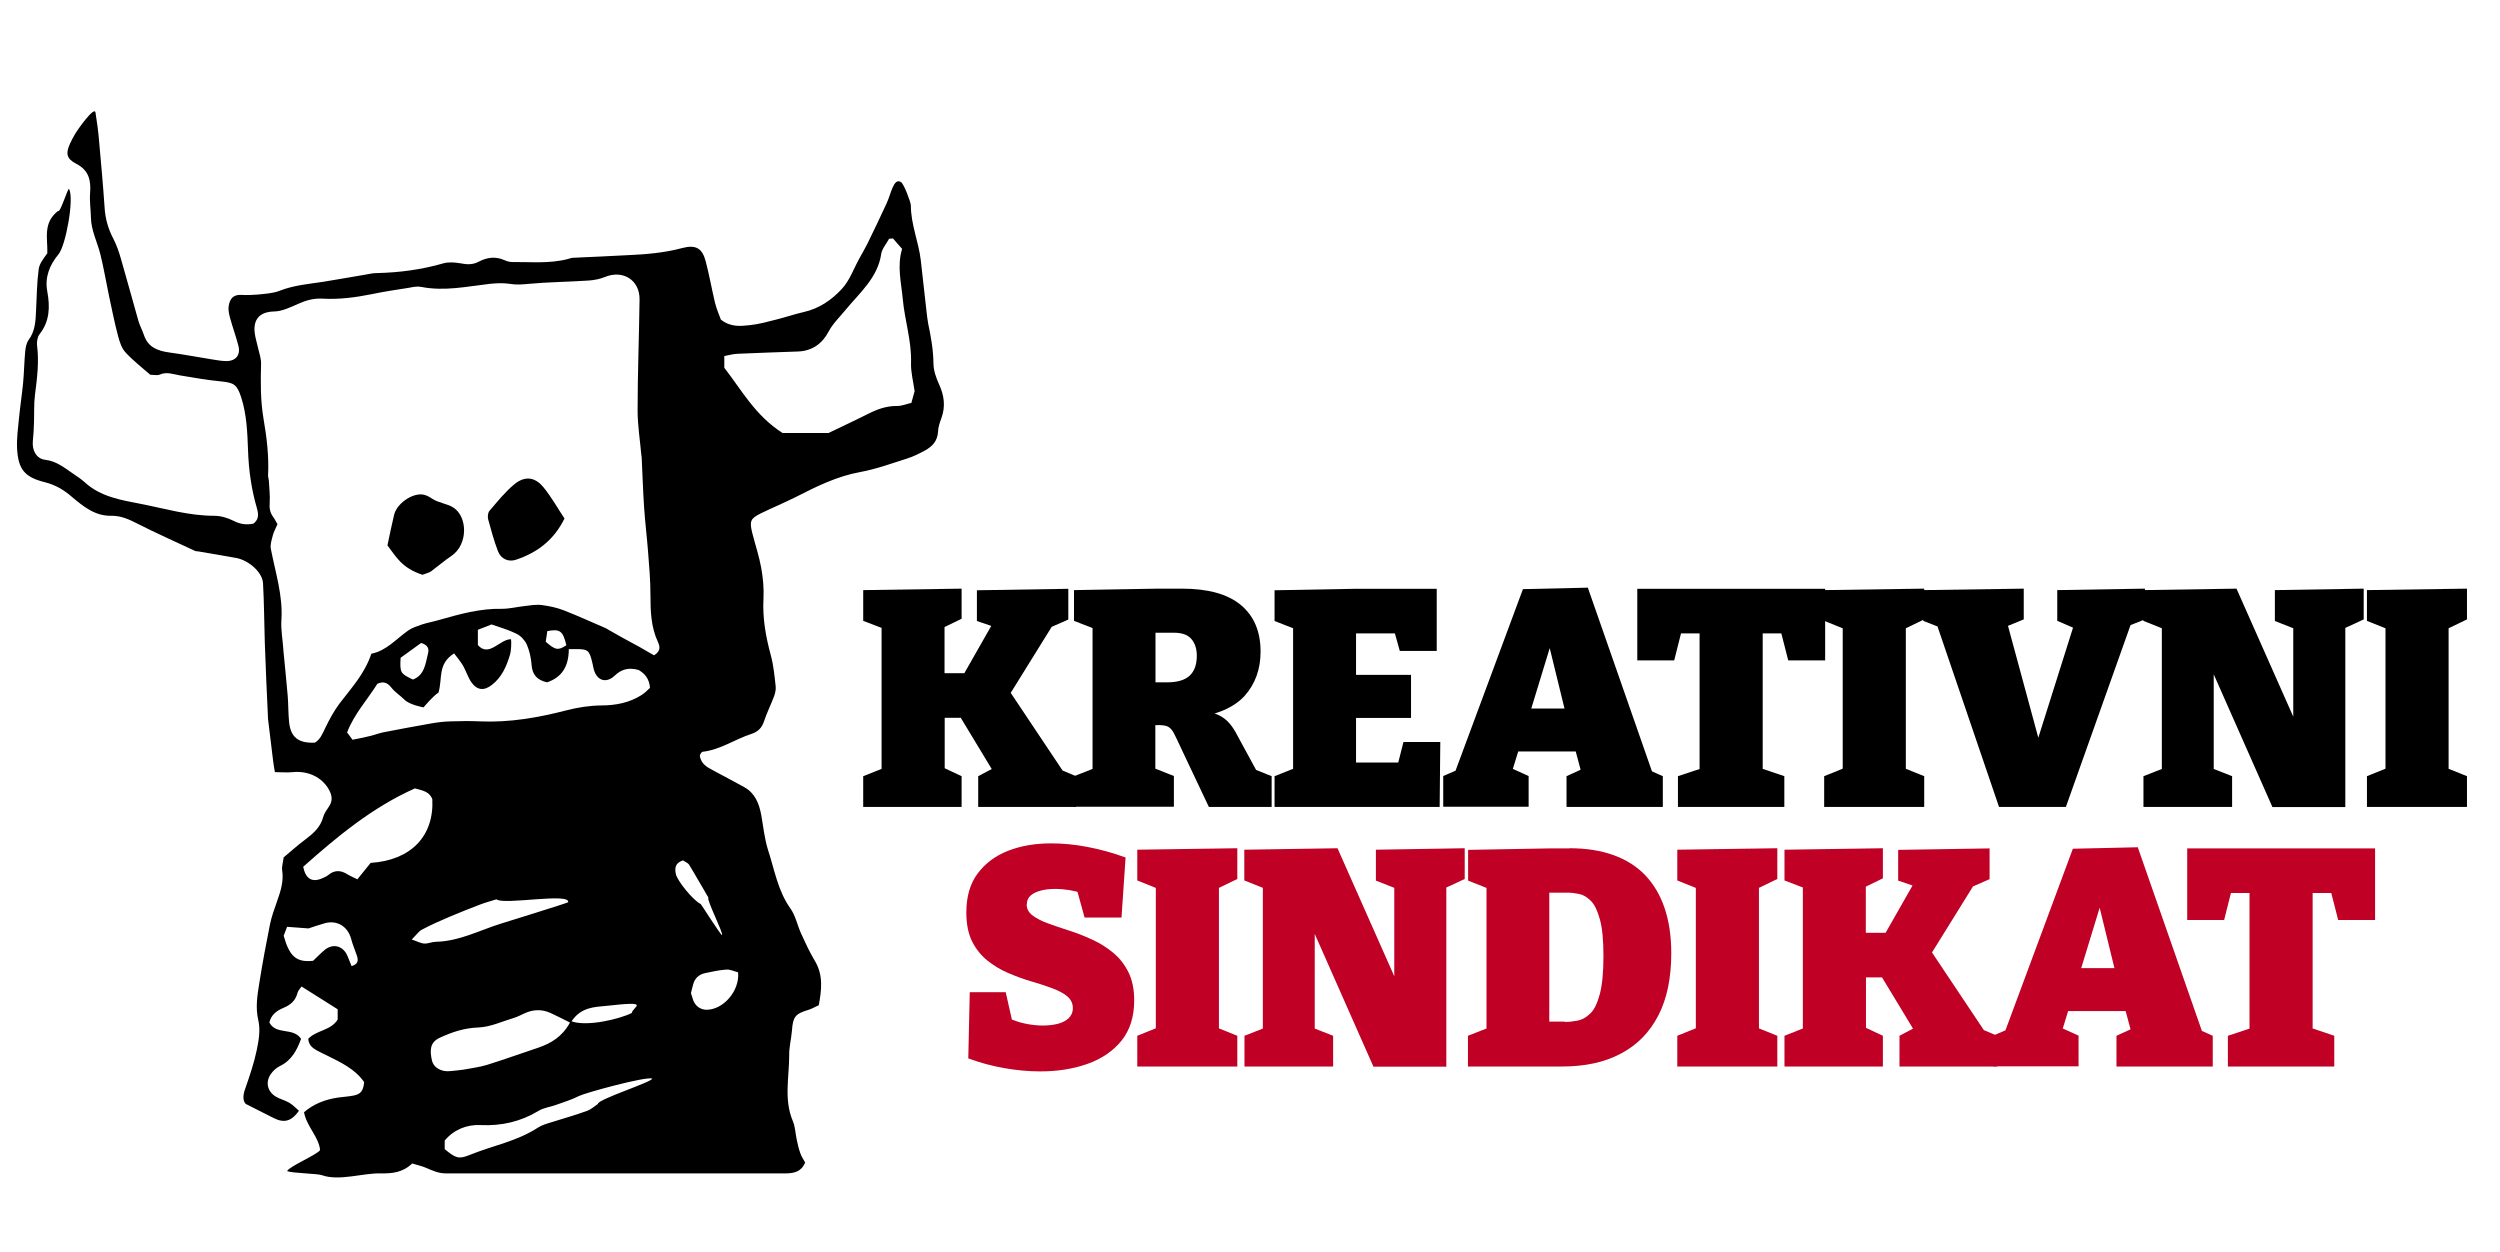 <?xml version="1.0" encoding="UTF-8"?>
<svg id="Layer_1" xmlns="http://www.w3.org/2000/svg" version="1.1" viewBox="0 0 153.7 77">
  <!-- Generator: Adobe Illustrator 29.4.0, SVG Export Plug-In . SVG Version: 2.1.0 Build 152)  -->
  <defs>
    <style>
      .st0 {
        fill: #c00024;
      }
    </style>
  </defs>
  <g>
    <path d="M43.03,46.5c.09.47.43.66.77.84.65.35,1.3.69,1.95,1.05.67.37.92,1.01,1.05,1.71.13.72.2,1.47.42,2.16.4,1.22.6,2.51,1.38,3.6.31.44.42,1.02.65,1.53.26.57.52,1.14.84,1.67.55.91.41,1.83.25,2.74-.28.13-.45.23-.65.29-.8.24-.94.43-1,1.26-.04.51-.18,1.02-.17,1.53,0,1.35-.34,2.73.23,4.06.14.34.15.74.23,1.11.06.28.12.57.22.84.07.21.2.4.3.58-.23.57-.68.66-1.17.67-.95,0-1.9,0-2.84,0-6.03,0-12.05,0-18.08,0-.45,0-.82-.17-1.21-.34-.28-.12-.58-.18-.86-.27-.58.56-1.23.62-1.93.61-1.1-.03-2.56.49-3.62.11-.26-.1-1.82-.12-2.14-.25.14-.3,1.9-1.03,2.03-1.3-.09-.82-.82-1.43-.99-2.32.6-.52,1.3-.78,2.07-.9.33-.05.67-.06,1-.13.43-.09.57-.29.63-.82-.56-.81-1.43-1.21-2.27-1.63-.22-.11-.45-.21-.66-.33-.26-.15-.48-.33-.51-.7.49-.54,1.39-.5,1.81-1.19v-.63c-.75-.47-1.46-.92-2.22-1.4-.07.11-.21.24-.25.39-.12.49-.44.75-.88.93-.4.17-.74.42-.85.89.41.8,1.46.27,1.95,1.01-.25.67-.56,1.31-1.3,1.67-.23.11-.44.31-.58.52-.33.51-.17,1.08.36,1.38.25.14.55.21.8.36.22.13.4.33.59.49-.46.65-.91.77-1.55.45-.52-.26-1.04-.52-1.72-.87-.18-.18-.19-.51-.04-.92.27-.78.54-1.56.71-2.37.13-.61.24-1.28.1-1.86-.19-.81-.05-1.56.07-2.33.19-1.19.41-2.38.65-3.57.1-.48.27-.94.43-1.4.22-.62.42-1.23.32-1.9-.04-.23.05-.49.09-.81.42-.35.85-.74,1.32-1.09.49-.37.94-.75,1.11-1.39.06-.23.22-.44.36-.65.23-.34.19-.67,0-1.02-.42-.77-1.28-1.18-2.22-1.09-.35.04-.7,0-1.11,0-.04-.27-.09-.49-.11-.7-.1-.82-.2-1.65-.3-2.47,0-.02-.01-.04-.01-.07-.07-1.58-.15-3.15-.2-4.73-.04-1.22-.04-2.43-.11-3.65-.04-.68-.9-1.42-1.67-1.55-.77-.13-1.54-.27-2.31-.4-.07-.01-.14,0-.2-.03-1.17-.55-2.35-1.07-3.51-1.66-.53-.27-1.03-.51-1.65-.5-1,.02-1.73-.59-2.43-1.18-.49-.42-1-.72-1.63-.88-1.25-.31-1.65-.78-1.72-2.08-.03-.62.06-1.26.12-1.88.07-.71.18-1.43.25-2.14.06-.65.07-1.3.13-1.95.02-.24.08-.52.21-.7.42-.57.43-1.21.46-1.87.04-.83.05-1.67.16-2.49.05-.35.31-.66.53-.97.03-.89-.29-1.87.66-2.6.14.15.61-1.48.68-1.35.32.61-.21,3.48-.65,4.01-.55.66-.86,1.42-.69,2.3.17.94.15,1.82-.48,2.62-.13.17-.18.48-.15.7.13,1.02,0,2.02-.13,3.03-.07.56-.04,1.13-.06,1.69-.01.38-.03.76-.07,1.14-.06.58.22,1.1.77,1.16.67.08,1.15.47,1.66.82.26.18.53.35.76.56.98.9,2.23,1.09,3.45,1.33,1.49.29,2.95.73,4.5.73.41,0,.85.13,1.22.32.41.21.8.25,1.21.16.33-.27.31-.56.21-.93-.34-1.16-.51-2.35-.55-3.57-.04-1.09-.08-2.2-.42-3.26-.26-.79-.44-.9-1.23-.98-.85-.08-1.69-.23-2.53-.37-.42-.07-.81-.24-1.25-.05-.15.07-.36.01-.58.01-.5-.44-1.05-.86-1.52-1.37-.24-.26-.37-.66-.46-1.01-.22-.82-.38-1.65-.56-2.48-.18-.85-.32-1.71-.53-2.55-.19-.76-.57-1.47-.58-2.27-.01-.49-.09-.99-.05-1.48.06-.78-.07-1.41-.85-1.81-.6-.31-.66-.63-.39-1.23.08-.18.18-.36.28-.54.19-.34,1.22-1.78,1.29-1.39s.19,1.3.22,1.74c.12,1.37.25,2.73.34,4.1.04.69.22,1.32.54,1.93.2.39.35.82.47,1.25.37,1.27.71,2.54,1.07,3.8.09.3.24.58.34.87.25.75.84.97,1.55,1.07.91.12,1.81.3,2.72.44.26.04.53.09.8.09.58,0,.88-.38.74-.93-.15-.59-.36-1.15-.52-1.74-.06-.23-.12-.49-.08-.72.08-.49.32-.7.77-.68.34.02.68.01,1.01-.02.46-.05.95-.07,1.37-.24.85-.33,1.75-.41,2.63-.54.88-.14,1.76-.3,2.65-.45.22-.04.44-.09.66-.09,1.39-.03,2.76-.21,4.11-.6.33-.09.71-.06,1.06,0,.39.08.76.09,1.11-.1.53-.28,1.06-.34,1.62-.08.14.06.3.1.45.1,1.15-.01,2.3.11,3.43-.19.09-.02.17-.06.26-.07,1.12-.05,2.24-.1,3.36-.16,1.14-.05,2.28-.14,3.39-.44.83-.22,1.24,0,1.45.83.22.84.37,1.7.57,2.54.1.39.26.76.36,1.03.61.48,1.21.4,1.79.34.55-.06,1.1-.21,1.64-.35.56-.14,1.11-.33,1.68-.46.94-.21,1.71-.75,2.32-1.41.49-.52.74-1.27,1.1-1.91.16-.29.33-.58.48-.88.4-.82.8-1.65,1.18-2.48.27-.57.43-1.61.89-1.3.18.12.6,1.24.6,1.43,0,1.17.48,2.24.61,3.37.12,1.07.24,2.14.36,3.21.03.22.05.45.09.66.17.81.32,1.62.33,2.47,0,.43.16.88.34,1.28.32.69.41,1.36.15,2.08-.1.27-.2.56-.21.84-.03.57-.35.91-.81,1.16-.35.19-.71.37-1.09.49-.95.3-1.9.65-2.88.83-1.43.26-2.7.89-3.97,1.54-.7.35-1.42.65-2.12.99-.67.33-.73.48-.55,1.22.18.71.42,1.42.55,2.14.11.61.17,1.25.14,1.87-.07,1.21.14,2.36.45,3.51.17.62.23,1.28.3,1.92.02.21-.04.45-.12.65-.19.5-.43.98-.6,1.49-.13.4-.37.64-.77.77-1.02.33-1.92.98-3.01,1.1-.05,0-.09.1-.15.17ZM19.34,45.67c.35-.2.48-.55.65-.9.25-.52.53-1.04.87-1.5.73-.96,1.56-1.84,1.97-3.08.91-.17,1.52-.9,2.27-1.43.25-.17.56-.27.85-.37.34-.11.69-.17,1.03-.27,1.27-.36,2.53-.72,3.88-.69.46,0,.93-.12,1.39-.17.35-.04.72-.11,1.07-.06.46.06.93.16,1.36.33.87.34,1.72.73,2.58,1.1.06.03.12.07.17.1.27.15.54.31.81.46.35.19.7.38,1.05.57.32.18.64.37.92.53.42-.26.37-.53.24-.82-.43-.92-.46-1.9-.46-2.9,0-.9-.08-1.79-.15-2.69-.07-.89-.18-1.78-.24-2.68-.07-1.03-.1-2.06-.15-3.09,0-.04-.01-.09-.02-.13-.08-.91-.23-1.83-.23-2.74,0-2.27.09-4.55.12-6.82.02-1.2-1.02-1.85-2.13-1.39-.32.13-.69.2-1.04.22-1.21.08-2.43.09-3.63.2-.41.04-.79.07-1.19,0-.39-.06-.81-.04-1.21,0-1.4.16-2.79.47-4.22.19-.23-.05-.49,0-.74.05-.78.12-1.56.24-2.33.4-1,.2-2,.33-3.02.27-.53-.03-1.01.11-1.5.33-.47.21-.97.45-1.46.46-.9.02-1.29.5-1.19,1.32.04.33.15.65.22.98.07.31.18.61.17.92-.03,1.13-.04,2.24.15,3.37.2,1.15.34,2.32.28,3.49,0,.11.04.22.05.33.02.45.08.9.05,1.34-.03.34.02.62.22.89.09.12.16.27.26.44-.09.22-.22.43-.28.66-.07.28-.18.58-.13.85.28,1.45.75,2.87.65,4.38-.04.6.08,1.2.12,1.81,0,.11.02.22.03.34.08.85.17,1.7.24,2.54.04.52.03,1.04.08,1.55.09.96.56,1.34,1.58,1.3ZM54.89,14.66c-.08,0-.15.02-.23.02-.16.31-.43.6-.48.92-.22,1.49-1.34,2.41-2.21,3.47-.35.43-.76.81-1.03,1.32-.39.74-1.01,1.19-1.88,1.22-1.24.05-2.48.08-3.71.14-.28.01-.55.09-.82.14v.72c1.06,1.36,1.89,2.93,3.58,4.01h2.83c.61-.3,1.53-.72,2.42-1.17.57-.29,1.14-.5,1.8-.49.3,0,.59-.13.87-.19.08-.3.14-.52.2-.72-.08-.59-.24-1.17-.22-1.75.04-1.34-.39-2.61-.51-3.93-.09-1-.36-2-.04-3.07-.18-.21-.37-.43-.57-.65ZM21.67,45.48c.35-.07.72-.14,1.08-.23.26-.06.51-.16.78-.22.99-.19,1.97-.38,2.96-.55.4-.07.8-.12,1.2-.13.61-.02,1.22-.03,1.83,0,1.81.08,3.57-.23,5.31-.68.7-.18,1.4-.29,2.13-.3.88,0,1.74-.16,2.5-.65.2-.13.36-.3.5-.43-.04-.59-.35-.9-.7-1.1-.6-.17-1.05-.05-1.47.35-.56.53-1.16.27-1.31-.5-.03-.18-.08-.35-.12-.52-.14-.5-.25-.59-.73-.61-.2,0-.4,0-.66,0,0,1.02-.4,1.73-1.34,2.04-.62-.14-.91-.48-.95-1.09-.03-.42-.13-.85-.29-1.23-.12-.26-.36-.53-.62-.66-.5-.25-1.04-.4-1.55-.58-.28.11-.53.21-.84.33v.94c.69.78,1.36-.38,2.04-.36.03.22,0,.76-.06.93-.21.72-.5,1.4-1.12,1.88-.49.38-.92.33-1.27-.18-.21-.31-.32-.69-.51-1.02-.15-.25-.35-.48-.54-.74-1.03.66-.7,1.51-.96,2.41-.33.2-.92.91-.92.91,0,0-.85-.15-1.17-.47-.3-.3-.56-.43-.82-.76-.23-.29-.48-.39-.85-.22-.61.98-1.43,1.86-1.86,2.99.11.15.2.27.34.46ZM22.79,53.05c2.48-.16,3.9-1.65,3.79-3.91-.18-.49-.62-.54-1.07-.67-2.59,1.15-4.77,2.95-6.87,4.82.15.74.54.97,1.14.72.14-.06.29-.12.41-.22.39-.32.78-.29,1.18-.03.17.1.35.18.6.3.28-.35.54-.67.81-1ZM35.03,62.86c-.45-.22-.82-.42-1.2-.59-.52-.23-1.05-.21-1.56.02-.2.09-.4.2-.61.27-.75.22-1.49.58-2.25.61-.87.03-1.61.28-2.37.63-.63.29-.61.8-.49,1.37.1.49.61.75,1.16.68.27-.03.54-.05.8-.09.48-.09.97-.15,1.43-.29,1.06-.33,2.11-.71,3.16-1.06.78-.27,1.46-.67,1.93-1.52ZM27.33,70.64c.68.56.86.65,1.56.36,1.38-.56,2.88-.83,4.16-1.66.26-.17.57-.26.87-.35.72-.23,1.45-.43,2.16-.69.26-.09.47-.29.68-.43-.03-.28,3.37-1.36,3.34-1.56-.42-.14-4.16.89-4.5,1.07-.45.23-.94.38-1.42.55-.35.13-.75.17-1.06.36-1.11.67-2.28.94-3.58.88-.83-.04-1.63.27-2.2.95v.51ZM25.31,57.76c.36.12.56.24.78.25.24.01.48-.11.72-.11,1.42-.03,2.66-.7,3.97-1.11.16-.05,4.04-1.25,4.15-1.32.15-.61-3.99.19-4.41-.18-.3.1-.66.19-1,.32-.62.24-1.24.48-1.85.74-.59.25-1.18.51-1.74.81-.19.1-.33.32-.61.59ZM21.61,59.4c.44-.13.42-.38.33-.65-.11-.34-.26-.67-.35-1.02-.2-.77-.87-1.18-1.62-.97-.39.11-.77.24-1,.32-.55-.04-.94-.07-1.32-.1-.09.24-.16.41-.21.55.36,1.28.78,1.65,1.81,1.54.21-.2.44-.44.7-.66.53-.44,1.16-.26,1.42.38.08.2.16.4.25.62ZM45.38,59.78c-.24-.06-.49-.19-.73-.17-.44.03-.88.13-1.31.22-.35.08-.6.29-.71.64-.06.19-.1.39-.15.59.05.14.09.29.14.44.14.36.45.58.82.58,1.01,0,2.04-1.13,1.94-2.3ZM25.39,41.78c.73-.29.77-1,.93-1.63.06-.25,0-.5-.43-.62-.39.28-.85.62-1.26.91-.05.92-.02.97.76,1.34ZM41.98,52.9c-.48.16-.5.48-.43.83.09.44,1.09,1.65,1.53,1.85.02,0,1.23,1.92,1.31,1.91.1-.11-.96-2.17-.84-2.31-.41-.69-.78-1.36-1.18-2.01-.07-.12-.25-.18-.39-.28ZM35.14,62.79c.92.34,2.91-.12,3.7-.51.07-.4,1.26-.76-1.55-.44-.75.07-1.57.08-2.15.95ZM33.55,39.45c.59.53.77.55,1.27.22-.21-.88-.39-1.02-1.17-.87-.03.21-.07.44-.1.66Z"/>
    <path d="M34.71,31.87c-.67,1.36-1.7,2.11-2.98,2.54-.46.16-.93-.04-1.11-.51-.25-.65-.43-1.32-.61-1.98-.04-.16-.01-.4.08-.51.48-.56.95-1.15,1.51-1.62.66-.55,1.29-.48,1.83.19.48.59.85,1.26,1.27,1.89Z"/>
    <path d="M25.98,35.34c-1.28-.42-1.62-1.1-2.16-1.81.15-.71.27-1.3.41-1.88.16-.67,1.06-1.32,1.74-1.25.21.02.42.14.6.26.37.25.9.3,1.28.53.9.55.95,2.28-.1,2.99-.43.29-.82.63-1.24.94-.12.09-.29.12-.54.22Z"/>
  </g>
  <g>
    <path d="M65.69,47.89l-1-.79,1.46.62v1.89h-6.01v-1.89l1.17-.62-.06.64-2.63-4.35.97.74h-2.08l.57-.74v4.42l-.45-.79,1.49.7v1.89h-6.05v-1.89l1.51-.6-.38.7v-9.76l.36.68-1.49-.57v-1.89l6.05-.09v1.85l-1.48.72.43-.79v4.01l-.57-.59h2.4l-.95.59,2.21-3.88.28.55-1.38-.47v-1.89l5.62-.09v1.89l-1.55.68.77-.62-3.06,4.93v-.93l3.84,5.75Z"/>
    <path d="M66.03,49.61v-1.89l1.59-.62-.45.72v-9.72l.66.77-1.8-.7v-1.89l5.16-.09h1.47c1.6,0,2.81.33,3.62,1,.81.67,1.22,1.63,1.22,2.87,0,1.08-.33,1.99-.97,2.71-.65.72-1.7,1.18-3.15,1.37l.04-.43c.49-.01.9.03,1.22.14.32.11.58.26.79.46.21.2.39.44.54.72l1.42,2.61-1.06-.66,1.85.74v1.89h-3.86l-1.68-3.55c-.2-.44-.36-.77-.47-.98-.11-.21-.24-.35-.39-.42-.15-.06-.37-.09-.69-.08l-.66.02.6-.51v3.72l-.47-.74,1.61.64v1.89h-6.15ZM71.04,42.9l-.6-.95h1.32c.63,0,1.09-.14,1.38-.41.29-.27.44-.68.44-1.22,0-.43-.11-.77-.33-1.03-.22-.26-.58-.39-1.07-.39h-1.74l.6-.57v4.56Z"/>
    <path d="M86.28,45.62h2.27l-.04,3.99h-10.15v-1.89l1.61-.64-.47.74v-9.74l.45.72-1.59-.62v-1.89l4.92-.09h5.05v3.82h-2.27l-.44-1.57.68.49h-3.5l.57-.57v3.69l-.57-.57h3.95v2.65h-3.95l.57-.66v3.97l-.57-.57h3.72l-.7.57.46-1.81Z"/>
    <path d="M101.72,47.93l-.97-.87,1.48.66v1.89h-5.92v-1.89l1.29-.59-.34.51-.51-1.91.55.47h-4.23l.4-.42-.55,1.78-.07-.36,1.13.51v1.89h-5.25v-1.89l1.44-.62-.85.74,4.31-11.61,3.99-.09,4.12,11.8ZM93.99,44.05l-.23-.49h2.93l-.36.59-1.46-5.97.91.02-1.79,5.86Z"/>
    <path d="M103.16,49.61v-1.89l1.99-.66-.66.95v-9.64l.76.57h-2.55l.83-.72-.6,2.38h-2.27v-4.4h11.55v4.4h-2.27l-.57-2.23.79.57h-2.55l.76-.57v9.64l-.62-.95,1.95.66v1.89h-6.52Z"/>
    <path d="M118.3,38.08l-1.49.72.36-.53v9.36l-.36-.51,1.49.6v1.89h-6.15v-1.89l1.46-.59-.32.49v-9.36l.45.55-1.59-.64v-1.89l6.15-.09v1.89Z"/>
    <path d="M122.9,49.61l-3.9-11.44.87.64-1.63-.64v-1.89l6.18-.09v1.89l-1.61.66.46-.93,2.29,8.45h-.53l2.59-8.21.3.74-1.44-.62v-1.89l5.39-.09v1.89l-1.61.64.85-.64-4.1,11.53h-4.12Z"/>
    <path d="M139.87,36.28l5.45-.09v1.89l-1.64.76.51-.77v11.55h-4.48l-4.14-9.36h.53v7.56l-.55-.76,1.68.66v1.89h-5.45v-1.89l1.68-.66-.55.76v-9.74l.34.68-1.48-.59v-1.89l5.73-.09,4.04,9.11h-.55v-7.22l.55.76-1.68-.66v-1.89Z"/>
    <path d="M151.67,38.08l-1.49.72.36-.53v9.36l-.36-.51,1.49.6v1.89h-6.15v-1.89l1.46-.59-.32.49v-9.36l.45.55-1.59-.64v-1.89l6.15-.09v1.89Z"/>
    <path class="st0" d="M63.12,55.61c0,.26.12.49.36.67.24.18.56.35.95.49s.82.29,1.29.44.94.33,1.41.55c.47.21.9.48,1.29.8.39.32.71.72.95,1.2.24.48.36,1.06.36,1.74,0,1.01-.26,1.83-.78,2.48-.52.64-1.22,1.12-2.1,1.43s-1.84.46-2.9.46c-.72,0-1.45-.07-2.2-.2-.75-.13-1.49-.33-2.22-.6l.09-4.07h2.21l.49,2.17-.34-.59c.32.15.66.27,1.04.35.38.08.74.12,1.1.12s.65-.04.93-.11c.28-.08.5-.19.66-.35.16-.16.25-.36.25-.6,0-.3-.12-.55-.35-.74s-.55-.36-.94-.5c-.39-.14-.82-.29-1.29-.42-.46-.14-.93-.31-1.4-.51-.47-.2-.89-.46-1.28-.77-.39-.31-.7-.71-.94-1.18-.23-.47-.35-1.06-.35-1.77,0-.97.23-1.77.69-2.39.46-.62,1.08-1.09,1.87-1.4.79-.31,1.67-.46,2.66-.46.71,0,1.45.07,2.23.22.78.15,1.56.36,2.34.65l-.25,3.69h-2.27l-.51-1.85.38.36c-.26-.09-.54-.15-.82-.2-.28-.04-.57-.07-.86-.07-.32,0-.61.03-.87.1s-.47.16-.63.3c-.16.14-.24.32-.24.55Z"/>
    <path class="st0" d="M76.07,54.04l-1.49.72.36-.53v9.36l-.36-.51,1.49.6v1.89h-6.15v-1.89l1.46-.59-.32.49v-9.36l.45.55-1.59-.64v-1.89l6.15-.09v1.89Z"/>
    <path class="st0" d="M84.6,52.24l5.45-.09v1.89l-1.64.76.51-.77v11.55h-4.48l-4.14-9.36h.53v7.56l-.55-.76,1.68.66v1.89h-5.45v-1.89l1.68-.66-.55.76v-9.74l.34.68-1.48-.59v-1.89l5.73-.09,4.04,9.11h-.55v-7.22l.55.76-1.68-.66v-1.89Z"/>
    <path class="st0" d="M96.49,52.15c1.02,0,1.92.14,2.7.42.78.28,1.43.69,1.96,1.24.52.55.92,1.22,1.19,2.02.27.8.41,1.72.41,2.77,0,1.51-.26,2.79-.79,3.82-.53,1.03-1.29,1.82-2.3,2.35-1,.54-2.21.8-3.64.8h-5.77v-1.89l1.63-.64-.49.74v-9.74l.53.76-1.66-.66v-1.89l5.01-.09h1.23ZM96.2,62.83c.25,0,.51-.03.78-.08s.53-.19.78-.43c.25-.23.44-.63.59-1.18.15-.55.23-1.34.23-2.34s-.07-1.74-.22-2.28c-.15-.54-.33-.92-.56-1.14-.23-.23-.47-.37-.72-.42-.25-.05-.48-.08-.7-.08h-1.7l.57-.57v9.07l-.57-.57h1.51Z"/>
    <path class="st0" d="M109.27,54.04l-1.49.72.36-.53v9.36l-.36-.51,1.49.6v1.89h-6.15v-1.89l1.46-.59-.32.49v-9.36l.45.55-1.59-.64v-1.89l6.15-.09v1.89Z"/>
    <path class="st0" d="M122.33,63.85l-1-.79,1.46.62v1.89h-6.01v-1.89l1.17-.62-.06.64-2.63-4.35.97.74h-2.08l.57-.74v4.42l-.45-.79,1.49.7v1.89h-6.05v-1.89l1.51-.6-.38.7v-9.76l.36.68-1.49-.57v-1.89l6.05-.09v1.85l-1.48.72.43-.79v4.01l-.57-.59h2.4l-.95.59,2.21-3.88.28.55-1.38-.47v-1.89l5.62-.09v1.89l-1.55.68.77-.62-3.06,4.93v-.93l3.84,5.75Z"/>
    <path class="st0" d="M135.53,63.89l-.97-.87,1.48.66v1.89h-5.92v-1.89l1.29-.59-.34.51-.51-1.91.55.47h-4.23l.4-.42-.55,1.78-.07-.36,1.13.51v1.89h-5.25v-1.89l1.44-.62-.85.74,4.31-11.61,3.99-.09,4.12,11.8ZM127.8,60.01l-.23-.49h2.93l-.36.59-1.46-5.97.91.02-1.79,5.86Z"/>
    <path class="st0" d="M136.97,65.57v-1.89l1.99-.66-.66.95v-9.64l.76.57h-2.55l.83-.72-.6,2.38h-2.27v-4.4h11.55v4.4h-2.27l-.57-2.23.79.57h-2.55l.76-.57v9.64l-.62-.95,1.95.66v1.89h-6.52Z"/>
  </g>
</svg>